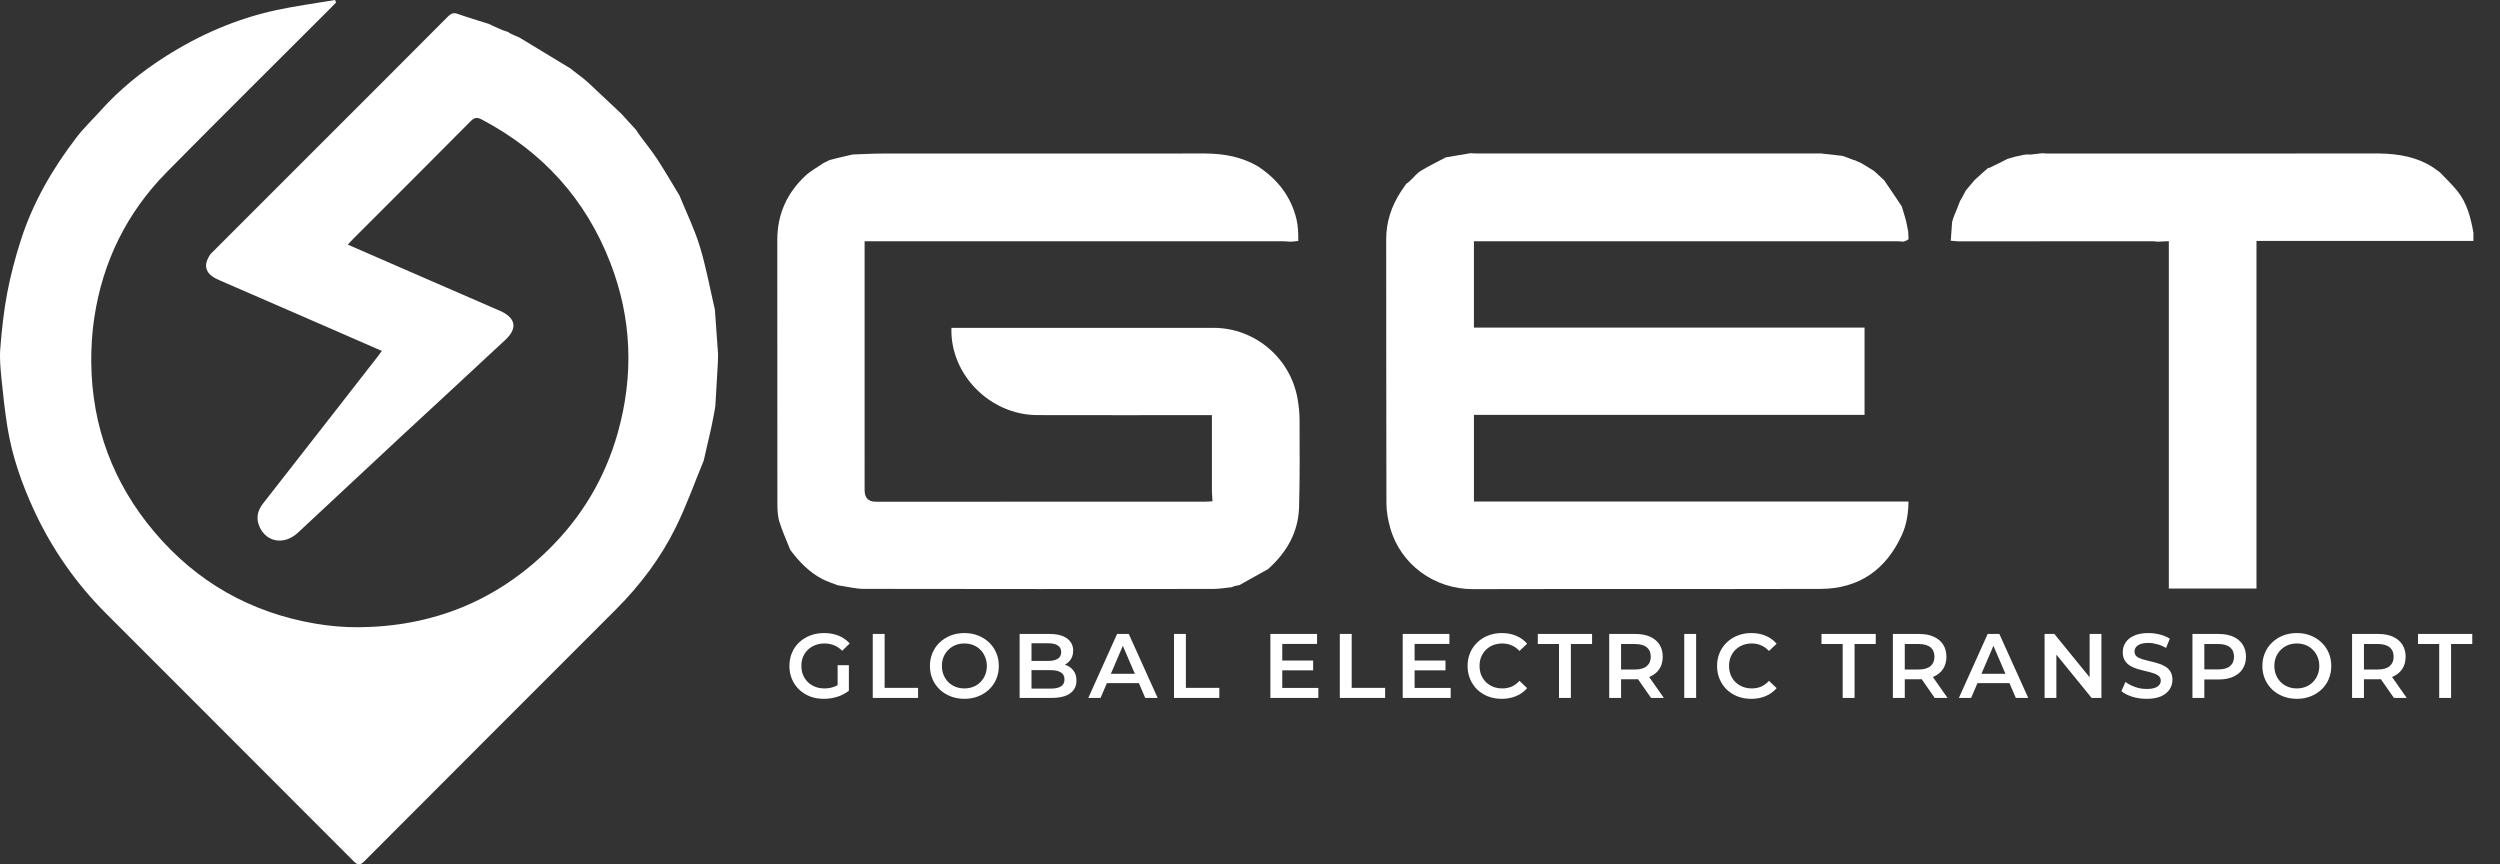 <?xml version="1.0" encoding="UTF-8"?>
<svg xmlns="http://www.w3.org/2000/svg" width="188" height="65" viewBox="0 0 188 65" fill="none">
  <rect x="0" y="0" width="188" height="65" fill="#333333" stroke="none"/>
  <path d="M54 26.651C53.995 26.827 53.989 27.002 53.984 27.269C53.92 28.421 53.857 29.481 53.793 30.542C53.743 30.85 53.694 31.158 53.611 31.541C53.556 31.764 53.543 31.914 53.51 32.059C53.317 32.915 53.12 33.77 52.923 34.626C52.231 36.302 51.624 38.021 50.825 39.644C49.691 41.947 48.152 43.991 46.336 45.81C40.028 52.127 33.708 58.431 27.408 64.755C27.052 65.113 26.883 65.055 26.565 64.736C20.37 58.525 14.16 52.328 7.961 46.119C5.71 43.864 3.911 41.291 2.569 38.395C1.634 36.375 0.904 34.292 0.554 32.091C0.366 30.911 0.233 29.72 0.116 28.53C0.041 27.757 -0.04 26.971 0.022 26.202C0.133 24.811 0.28 23.416 0.539 22.046C0.792 20.709 1.145 19.383 1.559 18.085C2.466 15.242 3.945 12.691 5.753 10.333C6.303 9.616 6.968 8.987 7.573 8.312C8.991 6.731 10.625 5.406 12.411 4.267C14.996 2.619 17.774 1.408 20.775 0.761C22.236 0.446 23.722 0.25 25.196 0C25.222 0.062 25.248 0.125 25.273 0.187C25.092 0.372 24.913 0.558 24.729 0.742C20.662 4.809 16.573 8.854 12.534 12.95C9.527 15.999 7.719 19.684 7.086 23.919C6.92 25.025 6.851 26.157 6.863 27.276C6.916 32.083 8.513 36.343 11.613 40.009C14.791 43.767 18.84 46.06 23.69 46.893C24.777 47.08 25.895 47.178 26.997 47.168C32.511 47.119 37.293 45.211 41.241 41.339C43.755 38.875 45.509 35.93 46.46 32.535C47.67 28.215 47.516 23.935 45.892 19.747C44.037 14.962 40.792 11.4 36.256 9.001C35.905 8.815 35.697 8.806 35.391 9.116C32.449 12.087 29.485 15.037 26.529 17.994C26.411 18.111 26.302 18.236 26.154 18.395C27.797 19.111 29.395 19.808 30.994 20.503C33.189 21.458 35.385 22.412 37.58 23.366C38.775 23.885 38.951 24.669 38.011 25.549C35.336 28.052 32.635 30.527 29.95 33.021C27.429 35.364 24.917 37.716 22.399 40.062C21.407 40.985 20.084 40.804 19.541 39.667C19.239 39.035 19.339 38.432 19.758 37.893C21.474 35.685 23.201 33.485 24.921 31.281C26.082 29.795 27.24 28.307 28.398 26.819C28.501 26.686 28.599 26.549 28.717 26.39C26.56 25.449 24.433 24.521 22.305 23.595C20.408 22.77 18.51 21.947 16.613 21.123C16.488 21.069 16.363 21.015 16.242 20.953C15.423 20.527 15.27 19.924 15.83 19.108C18.746 16.19 21.618 13.319 24.49 10.448C27.555 7.384 30.622 4.323 33.679 1.25C33.905 1.023 34.092 0.93 34.413 1.043C35.189 1.315 35.978 1.549 36.761 1.799C37.083 1.952 37.404 2.105 37.797 2.269C37.979 2.322 38.089 2.363 38.2 2.405C38.249 2.433 38.298 2.46 38.394 2.526C38.635 2.644 38.829 2.724 39.023 2.804C39.137 2.868 39.251 2.932 39.414 3.036C40.615 3.769 41.765 4.464 42.916 5.159C42.997 5.223 43.078 5.287 43.203 5.391C43.444 5.579 43.641 5.726 43.838 5.873C43.953 5.97 44.069 6.066 44.228 6.207C45.084 7.012 45.895 7.774 46.706 8.536C46.855 8.7 47.005 8.864 47.197 9.073C47.437 9.334 47.634 9.551 47.832 9.767C47.914 9.895 47.996 10.023 48.121 10.194C48.6 10.835 49.063 11.414 49.465 12.033C50.034 12.909 50.556 13.816 51.099 14.709C51.615 15.978 52.224 17.218 52.623 18.523C53.091 20.052 53.377 21.638 53.758 23.28C53.849 24.458 53.924 25.554 54 26.651Z" fill="white"></path>
  <path d="M64.271 11.611C64.978 11.589 65.685 11.548 66.392 11.547C74.439 11.542 82.485 11.543 90.621 11.543C92.085 11.552 93.399 11.807 94.601 12.512C96.066 13.477 97.087 14.774 97.498 16.495C97.622 17.014 97.633 17.56 97.631 18.119C97.373 18.155 97.18 18.165 96.987 18.175C96.84 18.164 96.692 18.144 96.545 18.144C86.21 18.142 75.874 18.142 65.539 18.142C65.392 18.142 65.244 18.142 65.018 18.142C65.018 18.341 65.018 18.515 65.018 18.688C65.018 24.75 65.018 30.812 65.019 36.874C65.019 37.43 65.303 37.729 65.839 37.729C74.07 37.729 82.302 37.727 90.624 37.726C90.855 37.718 90.996 37.71 91.177 37.699C91.162 37.435 91.149 37.21 91.136 36.985C91.136 35.082 91.136 33.178 91.136 31.218C90.977 31.218 90.8 31.218 90.623 31.218C86.414 31.218 82.205 31.228 77.996 31.215C74.446 31.204 71.428 28.149 71.548 24.654C71.705 24.654 71.865 24.654 72.024 24.654C78.437 24.654 84.85 24.653 91.263 24.655C94.367 24.656 97.055 26.928 97.58 30.008C97.668 30.524 97.726 31.053 97.727 31.577C97.733 33.764 97.752 35.951 97.69 38.136C97.636 40.001 96.784 41.519 95.361 42.794C94.607 43.223 93.901 43.613 93.195 44.004C93.078 44.021 92.961 44.039 92.79 44.09C92.694 44.136 92.653 44.148 92.612 44.16C92.143 44.205 91.673 44.289 91.204 44.289C82.461 44.297 73.717 44.301 64.974 44.283C64.336 44.282 63.698 44.115 62.989 44.01C62.556 43.846 62.183 43.723 61.839 43.544C60.844 43.028 60.091 42.236 59.428 41.35C59.147 40.635 58.821 39.934 58.6 39.201C58.467 38.757 58.46 38.265 58.459 37.794C58.451 31.206 58.453 24.619 58.453 18.031C58.453 16.124 59.175 14.523 60.554 13.229C60.942 12.865 61.428 12.604 61.92 12.266C62.111 12.167 62.252 12.098 62.393 12.03C62.926 11.897 63.459 11.764 64.065 11.629C64.183 11.621 64.227 11.616 64.271 11.611Z" fill="white"></path>
  <path d="M143.496 17.406C143.506 17.574 143.517 17.742 143.523 17.985C143.389 18.099 143.259 18.137 143.128 18.175C142.997 18.164 142.866 18.144 142.735 18.144C132.212 18.142 121.689 18.142 111.166 18.142C111.066 18.142 110.967 18.142 110.839 18.142C110.839 20.303 110.839 22.449 110.839 24.635C120.615 24.635 130.4 24.635 140.214 24.635C140.214 26.835 140.214 28.997 140.214 31.197C130.44 31.197 120.656 31.197 110.84 31.197C110.84 33.381 110.84 35.526 110.84 37.715C121.714 37.715 132.591 37.715 143.519 37.715C143.506 38.613 143.377 39.444 143.025 40.219C141.829 42.852 139.788 44.278 136.881 44.286C128.181 44.31 119.48 44.28 110.78 44.303C107.847 44.311 105.31 42.429 104.545 39.699C104.377 39.1 104.261 38.464 104.259 37.844C104.239 31.232 104.252 24.619 104.242 18.007C104.24 16.684 104.629 15.497 105.38 14.355C105.521 14.146 105.632 13.988 105.744 13.829C105.81 13.782 105.876 13.734 105.986 13.646C106.299 13.35 106.534 13.04 106.843 12.85C107.451 12.475 108.1 12.167 108.733 11.831C108.904 11.8 109.075 11.769 109.322 11.732C109.803 11.656 110.207 11.586 110.611 11.517C110.742 11.526 110.873 11.543 111.005 11.543C119.627 11.544 128.249 11.543 136.957 11.543C137.547 11.603 138.05 11.662 138.554 11.722C138.758 11.792 138.963 11.863 139.214 11.965C139.354 12.021 139.448 12.046 139.543 12.071C139.563 12.086 139.583 12.101 139.655 12.133C139.784 12.183 139.86 12.216 139.936 12.248C140.046 12.313 140.157 12.377 140.317 12.477C140.555 12.627 140.741 12.741 140.928 12.855C141.166 13.072 141.404 13.289 141.686 13.551C142.156 14.235 142.582 14.874 143.008 15.514C143.114 15.851 143.22 16.187 143.333 16.6C143.392 16.92 143.444 17.163 143.496 17.406Z" fill="white"></path>
  <path d="M162.22 18.175C162.123 18.164 162.025 18.144 161.927 18.144C157.05 18.144 152.172 18.145 147.211 18.147C147.002 18.133 146.876 18.12 146.698 18.101C146.733 17.615 146.765 17.157 146.798 16.7C146.836 16.561 146.875 16.422 146.95 16.23C147.124 15.821 147.261 15.465 147.398 15.109C147.438 15.038 147.478 14.968 147.549 14.853C147.663 14.647 147.746 14.486 147.829 14.325C147.923 14.213 148.017 14.101 148.145 13.946C148.286 13.778 148.394 13.653 148.501 13.529C148.693 13.352 148.885 13.176 149.123 12.965C149.282 12.83 149.395 12.73 149.508 12.629C149.508 12.629 149.551 12.629 149.607 12.621C150.093 12.393 150.523 12.172 150.952 11.952C151.127 11.903 151.302 11.854 151.532 11.783C151.685 11.745 151.782 11.728 151.879 11.711C151.958 11.69 152.038 11.669 152.184 11.641C152.326 11.627 152.401 11.619 152.475 11.612C152.52 11.617 152.564 11.622 152.681 11.627C153.026 11.592 153.298 11.558 153.569 11.523C153.684 11.53 153.799 11.544 153.914 11.544C162.221 11.544 170.528 11.544 178.924 11.543C180.394 11.567 181.719 11.803 182.912 12.552C183.085 12.672 183.257 12.791 183.476 12.954C183.945 13.448 184.398 13.875 184.786 14.354C185.522 15.265 185.798 16.369 186 17.495C186 17.691 186 17.887 186 18.12C180.56 18.12 175.149 18.12 169.687 18.12C169.687 26.845 169.687 35.533 169.687 44.258C167.477 44.258 165.318 44.258 163.096 44.258C163.096 35.867 163.096 27.473 163.096 18.989C163.096 18.659 163.096 18.418 163.096 18.136C162.768 18.151 162.494 18.163 162.22 18.175Z" fill="white"></path>
  <path d="M61.953 52.552C61.577 52.552 61.231 52.493 60.915 52.373C60.604 52.25 60.331 52.078 60.098 51.858C59.864 51.634 59.683 51.37 59.555 51.068C59.427 50.766 59.363 50.436 59.363 50.079C59.363 49.722 59.427 49.392 59.555 49.09C59.683 48.787 59.864 48.526 60.098 48.306C60.336 48.082 60.613 47.91 60.929 47.791C61.245 47.667 61.591 47.606 61.966 47.606C62.374 47.606 62.74 47.672 63.066 47.805C63.395 47.938 63.672 48.132 63.897 48.389L63.334 48.938C63.146 48.751 62.942 48.613 62.722 48.526C62.507 48.435 62.269 48.389 62.008 48.389C61.756 48.389 61.522 48.43 61.307 48.513C61.092 48.595 60.906 48.712 60.75 48.863C60.595 49.014 60.473 49.193 60.386 49.399C60.304 49.605 60.263 49.832 60.263 50.079C60.263 50.322 60.304 50.546 60.386 50.752C60.473 50.958 60.595 51.139 60.75 51.295C60.906 51.446 61.089 51.563 61.3 51.645C61.511 51.728 61.744 51.769 62.001 51.769C62.239 51.769 62.468 51.732 62.688 51.659C62.912 51.581 63.125 51.453 63.327 51.274L63.835 51.941C63.583 52.142 63.29 52.296 62.956 52.401C62.626 52.502 62.291 52.552 61.953 52.552ZM62.99 51.824V50.024H63.835V51.941L62.99 51.824ZM65.631 52.483V47.674H66.524V51.728H69.039V52.483H65.631ZM72.528 52.552C72.153 52.552 71.807 52.49 71.491 52.367C71.175 52.243 70.9 52.071 70.666 51.851C70.433 51.627 70.252 51.366 70.124 51.068C69.996 50.766 69.931 50.436 69.931 50.079C69.931 49.722 69.996 49.394 70.124 49.096C70.252 48.794 70.433 48.533 70.666 48.313C70.9 48.089 71.175 47.915 71.491 47.791C71.807 47.667 72.15 47.606 72.521 47.606C72.897 47.606 73.24 47.667 73.552 47.791C73.868 47.915 74.143 48.089 74.376 48.313C74.61 48.533 74.791 48.794 74.919 49.096C75.047 49.394 75.111 49.722 75.111 50.079C75.111 50.436 75.047 50.766 74.919 51.068C74.791 51.37 74.61 51.632 74.376 51.851C74.143 52.071 73.868 52.243 73.552 52.367C73.24 52.49 72.899 52.552 72.528 52.552ZM72.521 51.769C72.764 51.769 72.989 51.728 73.195 51.645C73.401 51.563 73.579 51.446 73.731 51.295C73.882 51.139 73.998 50.961 74.081 50.759C74.168 50.553 74.211 50.326 74.211 50.079C74.211 49.832 74.168 49.607 74.081 49.406C73.998 49.2 73.882 49.021 73.731 48.87C73.579 48.714 73.401 48.595 73.195 48.513C72.989 48.43 72.764 48.389 72.521 48.389C72.279 48.389 72.054 48.43 71.848 48.513C71.647 48.595 71.468 48.714 71.312 48.87C71.161 49.021 71.042 49.2 70.955 49.406C70.873 49.607 70.831 49.832 70.831 50.079C70.831 50.322 70.873 50.546 70.955 50.752C71.042 50.958 71.161 51.139 71.312 51.295C71.463 51.446 71.642 51.563 71.848 51.645C72.054 51.728 72.279 51.769 72.521 51.769ZM76.676 52.483V47.674H78.93C79.507 47.674 79.947 47.789 80.249 48.018C80.551 48.242 80.702 48.545 80.702 48.925C80.702 49.181 80.643 49.401 80.523 49.584C80.404 49.763 80.244 49.903 80.043 50.003C79.846 50.099 79.63 50.148 79.397 50.148L79.52 49.9C79.791 49.9 80.034 49.951 80.249 50.051C80.464 50.148 80.633 50.29 80.757 50.477C80.885 50.665 80.95 50.899 80.95 51.178C80.95 51.59 80.791 51.911 80.475 52.14C80.159 52.369 79.69 52.483 79.067 52.483H76.676ZM77.569 51.783H79.012C79.347 51.783 79.603 51.728 79.782 51.618C79.96 51.508 80.049 51.331 80.049 51.089C80.049 50.851 79.96 50.677 79.782 50.567C79.603 50.452 79.347 50.395 79.012 50.395H77.501V49.701H78.834C79.145 49.701 79.383 49.646 79.548 49.536C79.718 49.426 79.802 49.261 79.802 49.041C79.802 48.817 79.718 48.65 79.548 48.54C79.383 48.43 79.145 48.375 78.834 48.375H77.569V51.783ZM81.841 52.483L84.005 47.674H84.884L87.055 52.483H86.121L84.259 48.148H84.616L82.761 52.483H81.841ZM82.837 51.37L83.077 50.67H85.674L85.915 51.37H82.837ZM88.285 52.483V47.674H89.178V51.728H91.693V52.483H88.285ZM96.357 49.674H98.748V50.409H96.357V49.674ZM96.426 51.735H99.14V52.483H95.533V47.674H99.043V48.423H96.426V51.735ZM100.754 52.483V47.674H101.647V51.728H104.161V52.483H100.754ZM106.309 49.674H108.7V50.409H106.309V49.674ZM106.378 51.735H109.091V52.483H105.484V47.674H108.995V48.423H106.378V51.735ZM112.931 52.552C112.565 52.552 112.223 52.493 111.907 52.373C111.596 52.25 111.323 52.078 111.09 51.858C110.861 51.634 110.682 51.37 110.554 51.068C110.426 50.766 110.362 50.436 110.362 50.079C110.362 49.722 110.426 49.392 110.554 49.09C110.682 48.787 110.863 48.526 111.097 48.306C111.33 48.082 111.603 47.91 111.914 47.791C112.226 47.667 112.567 47.606 112.938 47.606C113.332 47.606 113.691 47.674 114.016 47.812C114.342 47.945 114.616 48.144 114.841 48.41L114.264 48.952C114.09 48.764 113.895 48.625 113.68 48.533C113.465 48.437 113.231 48.389 112.979 48.389C112.727 48.389 112.496 48.43 112.285 48.513C112.079 48.595 111.898 48.712 111.742 48.863C111.591 49.014 111.472 49.193 111.385 49.399C111.303 49.605 111.262 49.832 111.262 50.079C111.262 50.326 111.303 50.553 111.385 50.759C111.472 50.965 111.591 51.144 111.742 51.295C111.898 51.446 112.079 51.563 112.285 51.645C112.496 51.728 112.727 51.769 112.979 51.769C113.231 51.769 113.465 51.723 113.68 51.632C113.895 51.535 114.09 51.391 114.264 51.199L114.841 51.748C114.616 52.009 114.342 52.209 114.016 52.346C113.691 52.483 113.329 52.552 112.931 52.552ZM117.237 52.483V48.43H115.643V47.674H119.724V48.43H118.13V52.483H117.237ZM121.012 52.483V47.674H122.991C123.417 47.674 123.781 47.743 124.083 47.88C124.39 48.018 124.626 48.215 124.791 48.471C124.956 48.728 125.038 49.032 125.038 49.385C125.038 49.738 124.956 50.042 124.791 50.299C124.626 50.551 124.39 50.745 124.083 50.883C123.781 51.016 123.417 51.082 122.991 51.082H121.507L121.905 50.677V52.483H121.012ZM124.159 52.483L122.943 50.738H123.898L125.121 52.483H124.159ZM121.905 50.773L121.507 50.347H122.95C123.343 50.347 123.639 50.262 123.836 50.093C124.037 49.923 124.138 49.687 124.138 49.385C124.138 49.078 124.037 48.842 123.836 48.677C123.639 48.513 123.343 48.43 122.95 48.43H121.507L121.905 47.99V50.773ZM126.656 52.483V47.674H127.549V52.483H126.656ZM131.694 52.552C131.327 52.552 130.986 52.493 130.67 52.373C130.359 52.25 130.086 52.078 129.852 51.858C129.623 51.634 129.445 51.37 129.317 51.068C129.188 50.766 129.124 50.436 129.124 50.079C129.124 49.722 129.188 49.392 129.317 49.09C129.445 48.787 129.626 48.526 129.859 48.306C130.093 48.082 130.365 47.91 130.677 47.791C130.988 47.667 131.329 47.606 131.7 47.606C132.094 47.606 132.454 47.674 132.779 47.812C133.104 47.945 133.379 48.144 133.603 48.41L133.026 48.952C132.852 48.764 132.658 48.625 132.442 48.533C132.227 48.437 131.994 48.389 131.742 48.389C131.49 48.389 131.259 48.43 131.048 48.513C130.842 48.595 130.661 48.712 130.505 48.863C130.354 49.014 130.235 49.193 130.148 49.399C130.065 49.605 130.024 49.832 130.024 50.079C130.024 50.326 130.065 50.553 130.148 50.759C130.235 50.965 130.354 51.144 130.505 51.295C130.661 51.446 130.842 51.563 131.048 51.645C131.259 51.728 131.49 51.769 131.742 51.769C131.994 51.769 132.227 51.723 132.442 51.632C132.658 51.535 132.852 51.391 133.026 51.199L133.603 51.748C133.379 52.009 133.104 52.209 132.779 52.346C132.454 52.483 132.092 52.552 131.694 52.552ZM138.57 52.483V48.43H136.976V47.674H141.057V48.43H139.463V52.483H138.57ZM142.345 52.483V47.674H144.324C144.75 47.674 145.114 47.743 145.416 47.88C145.723 48.018 145.959 48.215 146.124 48.471C146.289 48.728 146.371 49.032 146.371 49.385C146.371 49.738 146.289 50.042 146.124 50.299C145.959 50.551 145.723 50.745 145.416 50.883C145.114 51.016 144.75 51.082 144.324 51.082H142.84L143.239 50.677V52.483H142.345ZM145.492 52.483L144.276 50.738H145.231L146.454 52.483H145.492ZM143.239 50.773L142.84 50.347H144.283C144.677 50.347 144.972 50.262 145.169 50.093C145.371 49.923 145.471 49.687 145.471 49.385C145.471 49.078 145.371 48.842 145.169 48.677C144.972 48.513 144.677 48.43 144.283 48.43H142.84L143.239 47.99V50.773ZM147.309 52.483L149.473 47.674H150.352L152.523 52.483H151.589L149.727 48.148H150.084L148.229 52.483H147.309ZM148.305 51.37L148.545 50.67H151.142L151.383 51.37H148.305ZM153.753 52.483V47.674H154.488L157.504 51.377H157.14V47.674H158.026V52.483H157.291L154.275 48.781H154.639V52.483H153.753ZM161.424 52.552C161.048 52.552 160.689 52.499 160.345 52.394C160.002 52.284 159.729 52.145 159.528 51.975L159.837 51.281C160.029 51.432 160.267 51.558 160.551 51.659C160.835 51.76 161.126 51.81 161.424 51.81C161.676 51.81 161.879 51.783 162.035 51.728C162.191 51.673 162.305 51.599 162.379 51.508C162.452 51.412 162.489 51.304 162.489 51.185C162.489 51.038 162.436 50.922 162.331 50.835C162.225 50.743 162.088 50.672 161.918 50.622C161.754 50.567 161.568 50.516 161.362 50.471C161.16 50.425 160.957 50.372 160.75 50.312C160.549 50.248 160.363 50.168 160.194 50.072C160.029 49.971 159.894 49.838 159.789 49.674C159.683 49.509 159.631 49.298 159.631 49.041C159.631 48.781 159.699 48.542 159.837 48.327C159.979 48.107 160.192 47.933 160.476 47.805C160.764 47.672 161.128 47.606 161.568 47.606C161.857 47.606 162.143 47.642 162.427 47.716C162.711 47.789 162.958 47.894 163.169 48.032L162.887 48.725C162.672 48.597 162.45 48.503 162.221 48.444C161.992 48.38 161.772 48.348 161.561 48.348C161.314 48.348 161.112 48.377 160.957 48.437C160.805 48.496 160.693 48.574 160.62 48.67C160.551 48.767 160.517 48.877 160.517 49C160.517 49.147 160.567 49.266 160.668 49.358C160.773 49.445 160.909 49.513 161.073 49.564C161.243 49.614 161.431 49.664 161.637 49.715C161.843 49.761 162.047 49.813 162.248 49.873C162.454 49.932 162.64 50.01 162.805 50.106C162.974 50.203 163.109 50.333 163.21 50.498C163.315 50.663 163.368 50.871 163.368 51.123C163.368 51.38 163.297 51.618 163.155 51.838C163.018 52.053 162.805 52.227 162.516 52.36C162.228 52.488 161.863 52.552 161.424 52.552ZM164.872 52.483V47.674H166.85C167.276 47.674 167.64 47.743 167.943 47.88C168.25 48.018 168.485 48.215 168.65 48.471C168.815 48.728 168.898 49.032 168.898 49.385C168.898 49.738 168.815 50.042 168.65 50.299C168.485 50.555 168.25 50.752 167.943 50.89C167.64 51.027 167.276 51.096 166.85 51.096H165.366L165.765 50.677V52.483H164.872ZM165.765 50.773L165.366 50.34H166.809C167.203 50.34 167.498 50.258 167.695 50.093C167.897 49.923 167.998 49.687 167.998 49.385C167.998 49.078 167.897 48.842 167.695 48.677C167.498 48.513 167.203 48.43 166.809 48.43H165.366L165.765 47.99V50.773ZM172.728 52.552C172.353 52.552 172.007 52.49 171.691 52.367C171.375 52.243 171.1 52.071 170.867 51.851C170.633 51.627 170.452 51.366 170.324 51.068C170.196 50.766 170.131 50.436 170.131 50.079C170.131 49.722 170.196 49.394 170.324 49.096C170.452 48.794 170.633 48.533 170.867 48.313C171.1 48.089 171.375 47.915 171.691 47.791C172.007 47.667 172.35 47.606 172.721 47.606C173.097 47.606 173.44 47.667 173.752 47.791C174.068 47.915 174.343 48.089 174.576 48.313C174.81 48.533 174.991 48.794 175.119 49.096C175.247 49.394 175.311 49.722 175.311 50.079C175.311 50.436 175.247 50.766 175.119 51.068C174.991 51.37 174.81 51.632 174.576 51.851C174.343 52.071 174.068 52.243 173.752 52.367C173.44 52.49 173.099 52.552 172.728 52.552ZM172.721 51.769C172.964 51.769 173.189 51.728 173.395 51.645C173.601 51.563 173.779 51.446 173.931 51.295C174.082 51.139 174.198 50.961 174.281 50.759C174.368 50.553 174.411 50.326 174.411 50.079C174.411 49.832 174.368 49.607 174.281 49.406C174.198 49.2 174.082 49.021 173.931 48.87C173.779 48.714 173.601 48.595 173.395 48.513C173.189 48.43 172.964 48.389 172.721 48.389C172.479 48.389 172.254 48.43 172.048 48.513C171.847 48.595 171.668 48.714 171.512 48.87C171.361 49.021 171.242 49.2 171.155 49.406C171.073 49.607 171.031 49.832 171.031 50.079C171.031 50.322 171.073 50.546 171.155 50.752C171.242 50.958 171.361 51.139 171.512 51.295C171.663 51.446 171.842 51.563 172.048 51.645C172.254 51.728 172.479 51.769 172.721 51.769ZM176.876 52.483V47.674H178.855C179.281 47.674 179.645 47.743 179.947 47.88C180.254 48.018 180.49 48.215 180.655 48.471C180.82 48.728 180.902 49.032 180.902 49.385C180.902 49.738 180.82 50.042 180.655 50.299C180.49 50.551 180.254 50.745 179.947 50.883C179.645 51.016 179.281 51.082 178.855 51.082H177.371L177.769 50.677V52.483H176.876ZM180.023 52.483L178.807 50.738H179.762L180.985 52.483H180.023ZM177.769 50.773L177.371 50.347H178.814C179.208 50.347 179.503 50.262 179.7 50.093C179.901 49.923 180.002 49.687 180.002 49.385C180.002 49.078 179.901 48.842 179.7 48.677C179.503 48.513 179.208 48.43 178.814 48.43H177.371L177.769 47.99V50.773ZM183.428 52.483V48.43H181.834V47.674H185.915V48.43H184.321V52.483H183.428Z" fill="white"></path>
</svg>
